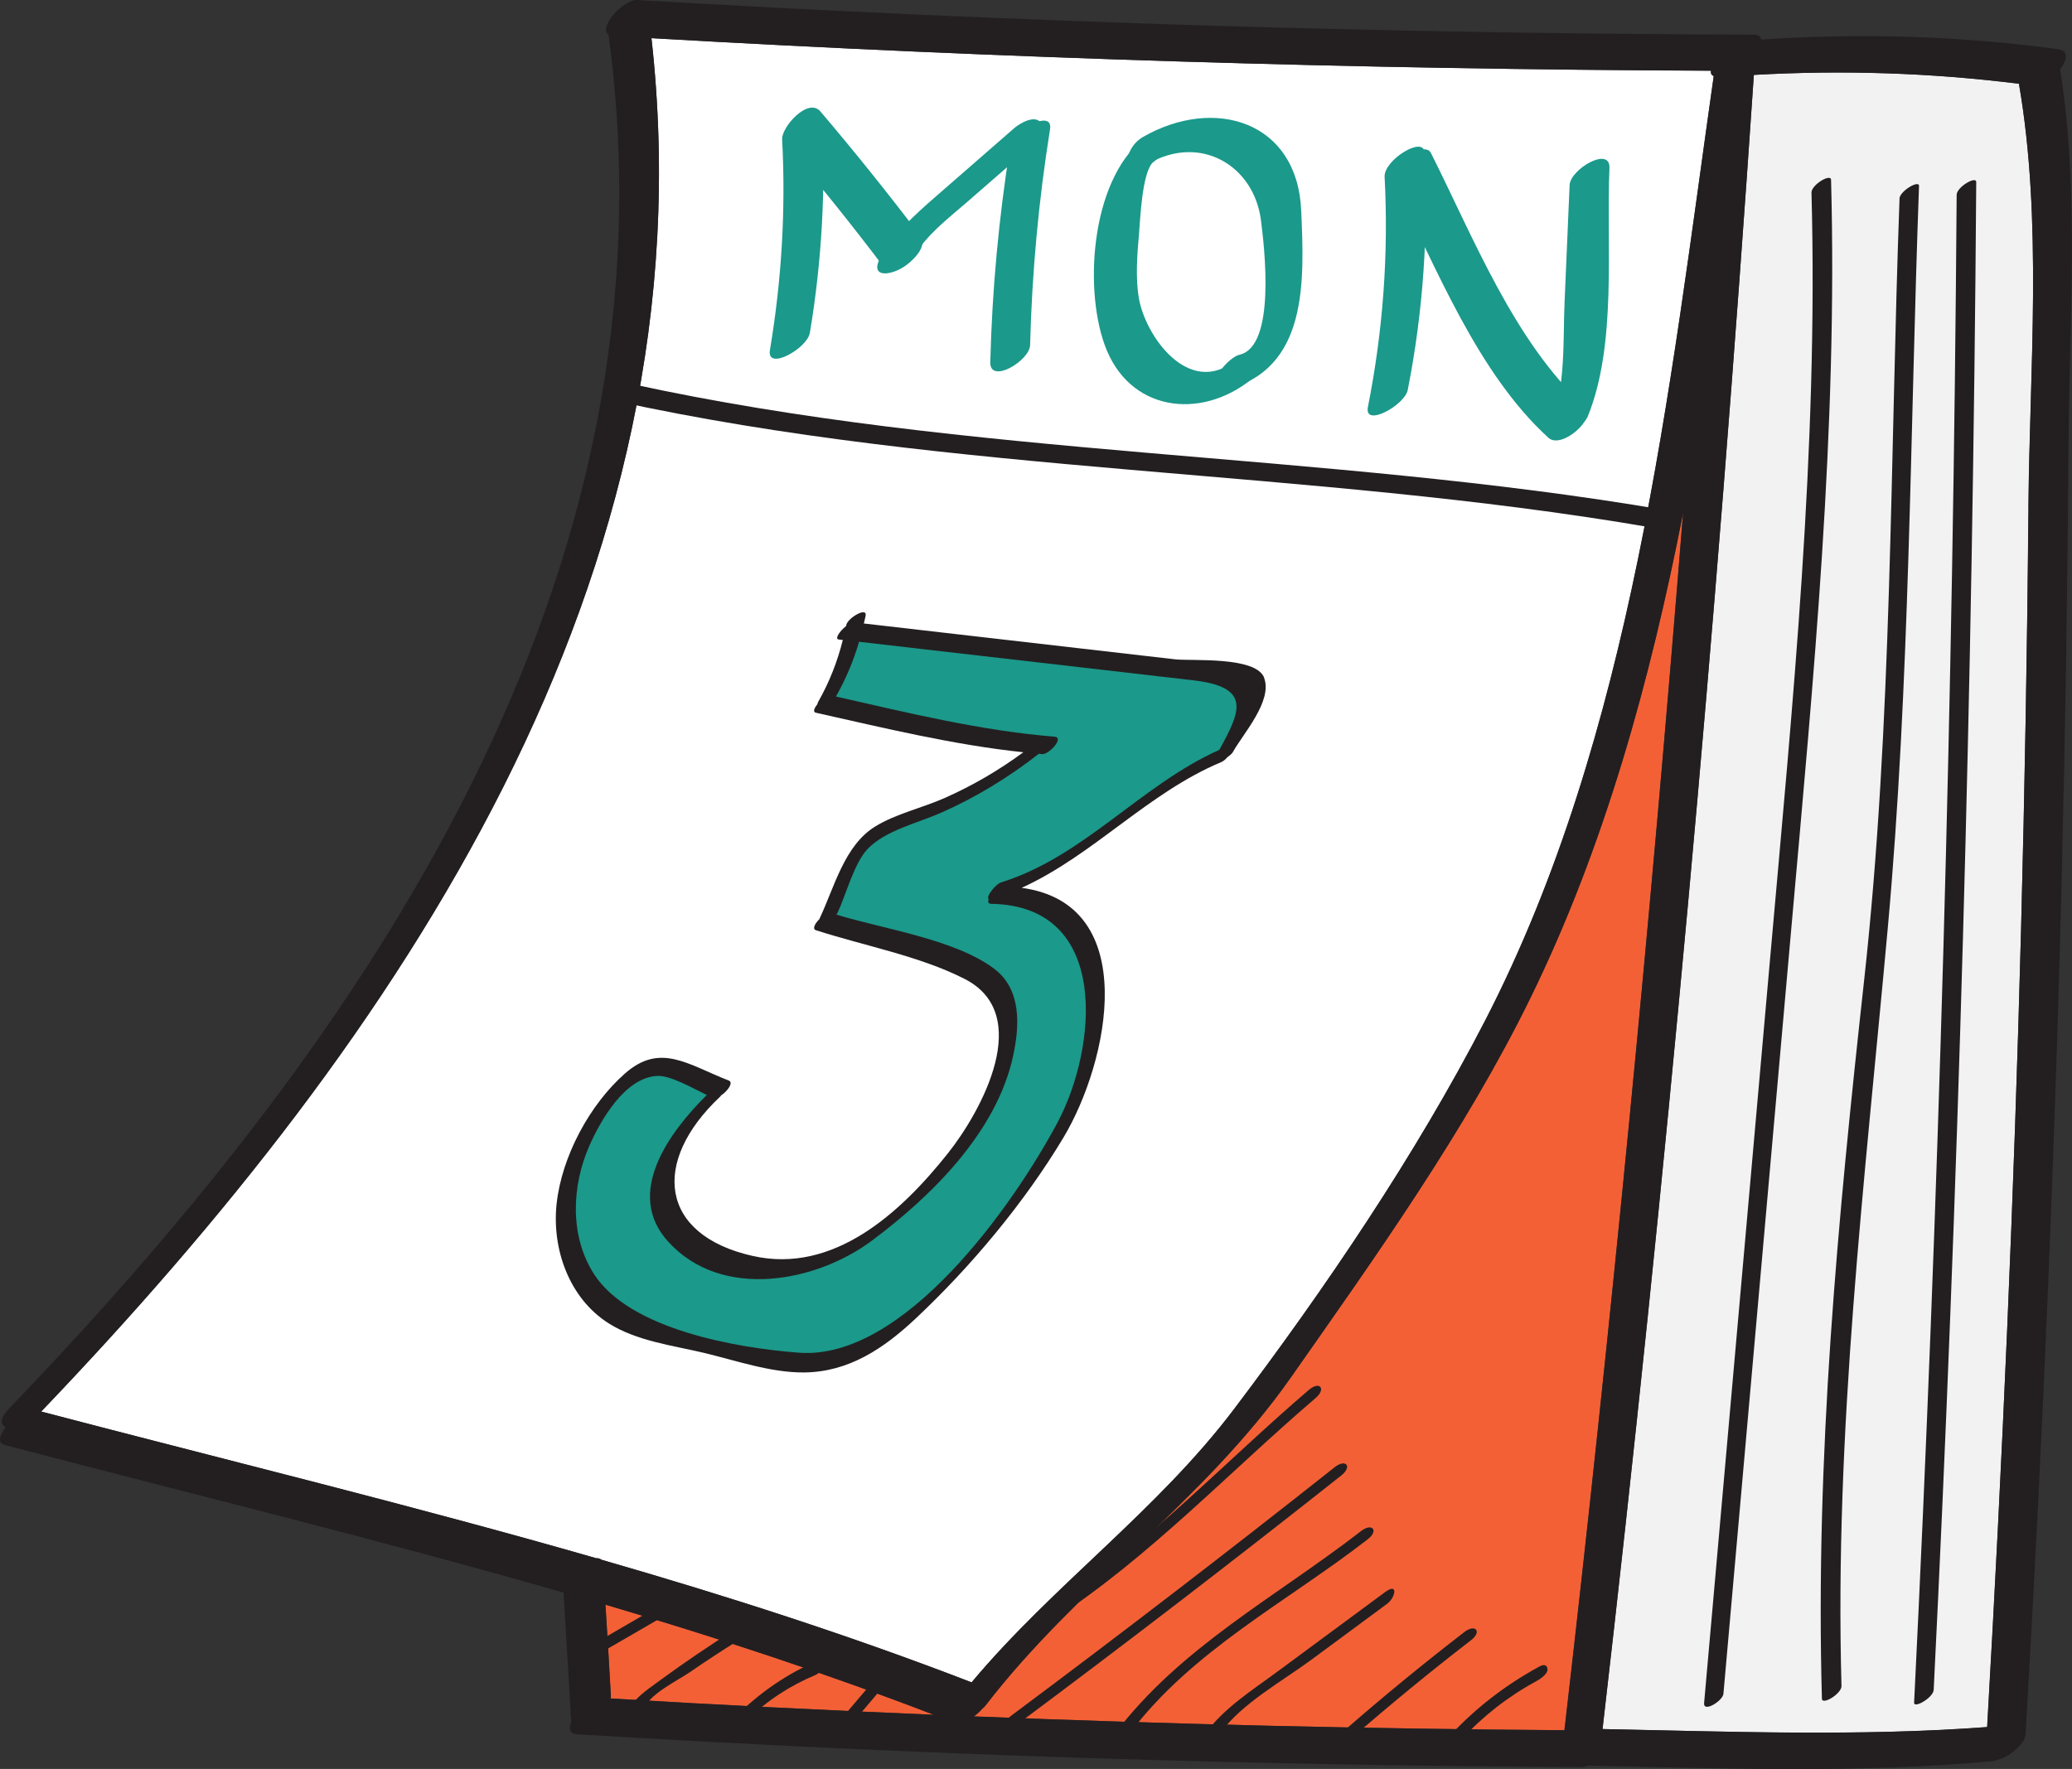 <?xml version="1.0" encoding="UTF-8"?>
<svg id="_レイヤー_2" data-name="レイヤー 2" xmlns="http://www.w3.org/2000/svg" viewBox="0 0 244.49 208.79">
  <rect x="0" y="0" width="244.49" height="208.79" fill="#333333" stroke="none"/>
  <defs>
    <style>
      .cls-1 {
        fill: #1b998b;
      }

      .cls-2 {
        fill: #231f20;
      }

      .cls-3 {
        fill: #fff;
      }

      .cls-4 {
        fill: #f46036;
      }

      .cls-5 {
        fill: #f2f2f2;
      }
    </style>
  </defs>
  <g id="_パーツ" data-name="パーツ">
    <g>
      <g>
        <path class="cls-4" d="M71.43,189.39c13.09,3.85,26.04,8.1,38.76,13-12.72-.54-25.44-1.16-38.16-1.93,0-.08.06-.17.06-.25-.2-3.6-.42-7.2-.65-10.82Z"/>
        <path class="cls-4" d="M198.59,60.54c-3.82,47.97-8.47,95.88-14,143.67-23.23-.14-46.46-.71-69.7-1.61.4-.28.74-.59,1.02-.93.14-.11.28-.25.4-.4,10.85-14.08,25.67-23.97,35.98-38.64,10-14.28,20.65-29.21,28.3-44.88,8.75-17.88,14.11-37.37,17.99-57.2Z"/>
        <path class="cls-3" d="M114.64,198.57c-14.31-5.53-28.93-10.23-43.69-14.48-.14-.11-.34-.2-.59-.17-21.7-6.23-43.72-11.59-65.5-17.31C47.24,122.3,83.98,68.16,76.87,4.5c41.65,2.41,83.32,3.68,125.03,3.85-.06.31.03.51.31.62-5.27,37.17-9.58,77.77-27,111.54-8.16,15.81-18.81,31.53-29.55,45.73-9.07,12.04-21.39,20.82-31.02,32.33Z"/>
        <path class="cls-5" d="M239.36,59.92c-.14,16.6-.45,33.2-.88,49.81-.82,31.39-2.21,62.78-3.99,94.12-15.1,1.13-30.26.54-45.39.23,7.51-64.91,13.46-130.02,17.85-195.24,10.48-.59,20.88-.25,31.28,1.05,2.8,16.18,1.27,33.6,1.13,50.03Z"/>
        <path class="cls-2" d="M243.1,8.17c.81-1.06,1.06-2.19-.26-2.37-11.67-1.57-23.32-1.92-35.05-1.13-.04-.34-.28-.58-.86-.58C162.98,3.96,119.07,2.6,75.2,0c-1.64-.1-4.63,3.25-3.4,4.08C80.45,68,43.51,122.09,1.11,166.21c-1.17,1.22-1.06,1.95-.44,2.24-.72.93-1,1.86-.14,2.09,21.95,5.77,44.1,11.15,65.97,17.44.28,5.05.62,10.1.89,15.16,0,.04.04.05.04.09-.35.77-.25,1.41.73,1.47,39.46,2.4,78.96,3.69,118.49,3.86.22,0,.46-.07.71-.17,15.97.33,31.97.95,47.9-.54.11-.01.24-.08.36-.12,1.37-.29,3.32-1.84,3.39-3.02,2-34.14,3.47-68.31,4.3-102.5.4-16.61.66-33.23.77-49.85.1-14.51,1.29-29.77-.99-44.19ZM184.6,204.22c-23.24-.15-46.47-.71-69.69-1.64.37-.27.71-.58,1.01-.91.15-.13.29-.26.39-.4,10.84-14.09,25.67-23.98,35.98-38.67,10.01-14.26,20.66-29.2,28.33-44.87,8.73-17.86,14.09-37.35,17.99-57.2-3.82,47.97-8.49,95.87-14,143.69ZM76.87,4.51c41.64,2.38,83.31,3.67,125.02,3.83-.05.31.05.53.33.64-5.27,37.17-9.57,77.76-27,111.53-8.16,15.81-18.83,31.55-29.54,45.74-9.08,12.03-21.4,20.83-31.03,32.32-14.32-5.53-28.94-10.22-43.7-14.48-.14-.12-.34-.18-.58-.17-21.71-6.25-43.71-11.6-65.51-17.32C47.24,122.3,83.98,68.15,76.87,4.51ZM110.19,202.4c-12.72-.54-25.45-1.15-38.16-1.92.01-.08.06-.17.05-.25-.19-3.61-.42-7.22-.64-10.83,13.08,3.86,26.02,8.11,38.75,13ZM239.35,59.91c-.15,16.61-.44,33.22-.87,49.82-.82,31.39-2.2,62.76-4.01,94.11-15.1,1.12-30.25.54-45.38.24,7.51-64.93,13.46-130.03,17.86-195.24,10.46-.59,20.87-.26,31.28,1.04,2.8,16.18,1.26,33.62,1.11,50.03Z"/>
        <path class="cls-2" d="M72.56,47.31c40.12,8.77,81.55,7.98,121.97,14.89.88.15,2.65-1.88,1.88-2.01-40.42-6.91-81.87-6.12-121.97-14.89-.87-.19-2.68,1.83-1.88,2.01h0Z"/>
        <path class="cls-1" d="M95.56,39.3c1.43-8.56,1.89-17.12,1.43-25.78-1.51,1.09-3.01,2.18-4.52,3.28,4.08,4.8,8.02,9.71,11.82,14.73,1.2,1.58,5.6-1.98,4.34-3.64-3.8-5.02-7.74-9.93-11.82-14.73-1.45-1.71-4.59,1.82-4.52,3.28.44,8.37-.06,16.62-1.44,24.88-.42,2.51,4.39-.18,4.7-2.01h0Z"/>
        <path class="cls-1" d="M107.77,30.38c1.54-2.65,3.99-4.49,6.27-6.47,2.5-2.18,5.01-4.36,7.51-6.54.64-.56,2.01-2.02,1.23-2.94-.76-.9-2.51.17-3.11.7-3.09,2.7-6.19,5.39-9.28,8.09-2.43,2.12-4.8,4.26-6.44,7.07-1.86,3.2,2.73,1.98,3.82.1h0Z"/>
        <path class="cls-1" d="M119.2,17.28c-1.35,8.44-2.13,16.92-2.35,25.46-.07,2.66,4.65-.15,4.7-2.01.22-8.55,1-17.02,2.35-25.47.4-2.52-4.41.18-4.7,2.01h0Z"/>
        <path class="cls-1" d="M135.5,15.94c-6.64,4.58-7.69,17.65-5.17,24.72,2.81,7.91,11.26,8.96,17.29,4.15,2.67-2.13.79-4.37-1.88-2.25-5.44,4.34-10.61-2.86-11.37-7.43-.39-2.33-.19-5.15.03-7.53.14-1.6.36-7.57,1.76-8.53,2.2-1.52,2.49-5.31-.66-3.13h0Z"/>
        <path class="cls-1" d="M135.54,19.3c6.11-3.5,12.42.23,13.25,6.7.42,3.27,1.77,14.83-2.5,15.86-1.79.43-4.83,4.91-1.74,4.16,9.88-2.38,9.34-12.96,8.99-21.15-.45-10.61-10.28-13.52-18.66-8.71-2.37,1.36-2.64,5.03.66,3.13h0Z"/>
        <path class="cls-1" d="M166.11,46.03c1.83-9.3,2.46-18.61,1.96-28.07-.1-1.94-4.79.92-4.69,2.91.48,9.16-.19,18.17-1.97,27.17-.49,2.46,4.34-.2,4.7-2.01h0Z"/>
        <path class="cls-1" d="M164.5,21.69c4.98,9.89,9.85,22.36,18.21,29.98,1.56,1.42,5.76-2.35,4.34-3.64-8.36-7.62-13.23-20.09-18.21-29.98-.81-1.6-5.32,1.7-4.34,3.64h0Z"/>
        <path class="cls-1" d="M185.21,21.84c-.2,4.57-.4,9.13-.59,13.7-.21,4.77.16,10.08-1.66,14.57-1.2,2.95,3.7.74,4.4-.98,3.47-8.55,2.16-20.19,2.55-29.3.11-2.64-4.62.15-4.7,2.01h0Z"/>
        <path class="cls-2" d="M213.75,22.73c.82,30.26-2.23,60.39-4.89,90.49-2.59,29.26-5.19,58.52-7.78,87.79-.1,1.18,2.21-.27,2.28-1.09,2.68-30.19,5.35-60.38,8.03-90.57,2.6-29.31,5.47-58.65,4.67-88.12-.02-.8-2.33.59-2.31,1.5h0Z"/>
        <path class="cls-2" d="M224.14,23.45c-1.13,30.65-.82,61.78-4.18,92.27-3.12,28.34-5.77,56.21-4.98,84.78.02.8,2.33-.59,2.31-1.5-.84-30.19,2.74-59.48,5.46-89.44,2.64-29.05,2.62-58.47,3.69-87.61.03-.75-2.27.59-2.31,1.5h0Z"/>
        <path class="cls-2" d="M230.88,22.99c-.41,59.35-2.09,118.69-5.02,177.97-.04.74,2.26-.59,2.31-1.5,2.94-59.28,4.61-118.62,5.02-177.97,0-.77-2.3.59-2.31,1.5h0Z"/>
        <path class="cls-2" d="M69.65,195.79c2.7-1.56,5.4-3.13,8.09-4.69,1.11-.64,1.46-2.37-.2-1.41-2.7,1.56-5.4,3.13-8.09,4.69-1.11.64-1.46,2.37.2,1.41h0Z"/>
        <path class="cls-2" d="M75.84,201.97c.58-1.94,4.01-3.54,5.6-4.63,1.83-1.26,3.68-2.47,5.56-3.65,1.07-.67,1.43-2.43-.2-1.41-3.01,1.89-5.95,3.87-8.81,5.97-1.82,1.33-3.76,2.56-4.43,4.81-.31,1.03,2.05-.31,2.28-1.09h0Z"/>
        <path class="cls-2" d="M88.2,203c2.33-2.31,5.03-4.04,8.04-5.31.88-.37,2.09-2.46.4-1.75-3.69,1.55-6.95,3.8-9.8,6.62-.28.28-.75.94-.26,1.23.47.28,1.35-.52,1.62-.78h0Z"/>
        <path class="cls-2" d="M100.76,203.15c1.24-1.46,2.49-2.92,3.73-4.39,1.24-1.45-.52-1.42-1.35-.44-1.24,1.46-2.49,2.92-3.73,4.39-1.24,1.45.52,1.42,1.35.44h0Z"/>
        <path class="cls-2" d="M120.08,203.49c12.88-9.6,25.61-19.38,38.2-29.35,1.32-1.05.52-2.01-.8-.96-12.59,9.97-25.33,19.75-38.2,29.35-1.36,1.01-.54,1.96.8.96h0Z"/>
        <path class="cls-2" d="M133.3,204.59c7.39-9.82,18.55-15.5,28.09-22.91,1.33-1.03.53-1.99-.8-.96-9.99,7.75-21.34,13.68-29.08,23.96-1.1,1.46,1.23.65,1.79-.09h0Z"/>
        <path class="cls-2" d="M144,204.53c2.6-3.52,7.22-6.04,10.75-8.64,2.97-2.2,5.95-4.39,8.92-6.59,1-.74,1.35-2.55-.2-1.41-4.25,3.14-8.49,6.27-12.74,9.41-3.03,2.24-6.26,4.26-8.52,7.32-1.09,1.47,1.24.66,1.79-.09h0Z"/>
        <path class="cls-2" d="M159.37,205.26c4.62-4.03,9.35-7.92,14.2-11.66,1.34-1.03.53-1.99-.8-.96-4.85,3.75-9.59,7.63-14.2,11.66-1.26,1.1-.48,2.08.8.96h0Z"/>
        <path class="cls-2" d="M172.37,205.38c2.58-2.79,5.54-5.12,8.89-6.94.43-.23,1.37-.83,1.34-1.42-.03-.56-.47-.59-.94-.33-3.99,2.17-7.56,4.91-10.64,8.25-1.3,1.41.49,1.38,1.35.44h0Z"/>
        <path class="cls-2" d="M124.41,191.1c11.24-7.34,20.67-17.4,30.83-26.09,1.27-1.09.49-2.06-.8-.96-9.97,8.53-19.2,18.44-30.23,25.64-1.06.69-1.42,2.46.2,1.41h0Z"/>
      </g>
      <path class="cls-2" d="M149.17,79.99c-1-2.56-8.61-1.95-10.51-2.17-12.25-1.41-24.49-2.82-36.73-4.23.07-.3.15-.6.21-.91.21-1.12-2.13.28-2.28,1.09,0,.04-.02.08-.03.13-.74.57-1.37,1.52-.87,1.58.16.02.33.04.49.06-.64,2.55-1.58,4.96-2.89,7.27-.07.12-.1.22-.11.31-.38.46-.55.92-.19,1,8.12,1.82,16.21,3.79,24.49,4.67-2.9,2.13-5.97,3.93-9.29,5.4-2.64,1.17-5.73,1.85-8.19,3.36-3.63,2.23-4.82,7.17-6.54,10.82-.02.05-.03.08-.05.12-.53.52-.85,1.16-.41,1.3,5.64,1.83,12.27,3.05,17.55,5.75,8.2,4.18,2.04,15.54-1.99,20.61-5.56,6.99-13.45,14.24-23.01,12.09-11.02-2.48-11.99-11.11-3.89-18.76.07-.06.11-.13.16-.19.77-.51,1.49-1.52.91-1.75-4.84-1.89-8.07-4.5-12.23-.86-4.21,3.69-7.49,9.85-8.09,15.39-.58,5.34,1.47,11.15,6.12,14.11,3.31,2.1,7.52,2.61,11.27,3.5,3.81.91,7.85,2.34,11.81,2.31,5.29-.05,9.42-2.85,13.16-6.36,6.53-6.13,12.82-13.66,17.43-21.34,5.39-8.98,9.28-27.59-4.92-29.5,8.5-3.87,14.89-11.22,23.58-14.85.23-.1.49-.32.71-.58.29-.2.54-.42.64-.6,1.15-2.1,4.74-6.03,3.67-8.78Z"/>
      <path class="cls-1" d="M143.87,88.51c-9.26,4.14-15.97,12.6-25.75,15.64-.62.19-1.85,1.71-1.45,1.98-.13.31-.08.55.31.55,14.17.24,12.44,17.1,7.82,25.78-5.3,9.95-18.19,28.12-30.52,27.2-7.32-.55-19.96-2.73-24.18-9.27-2.89-4.47-2.65-10.37-.58-15.1,1.35-3.07,4.21-8.1,8.02-8.3,1.56-.08,4.15,1.43,5.86,2.25-4.42,4.38-9.77,11.61-4.54,17.33,6.33,6.94,17.46,4.74,23.97-.1,7.11-5.29,14.79-12.88,16.72-21.86.77-3.58.98-7.8-2.19-10.23-4.6-3.51-13.03-4.7-18.67-6.43.05-.07.1-.13.13-.19.99-2.11,1.97-5.89,3.54-7.54,2.1-2.21,5.96-3.09,8.68-4.29,4.16-1.84,7.96-4.17,11.54-6.96.13.01.26.03.39.04.8.07,2.65-1.96,1.47-2.06-8.75-.71-17.27-2.81-25.8-4.74,0,0,0-.01.01-.02,1.16-2.05,2.06-4.2,2.72-6.44,8.65,1,17.3,1.99,25.95,2.99,4.5.52,9,1.04,13.51,1.56,6.92.8,5.52,3.71,3.04,8.22Z"/>
    </g>
  </g>
</svg>